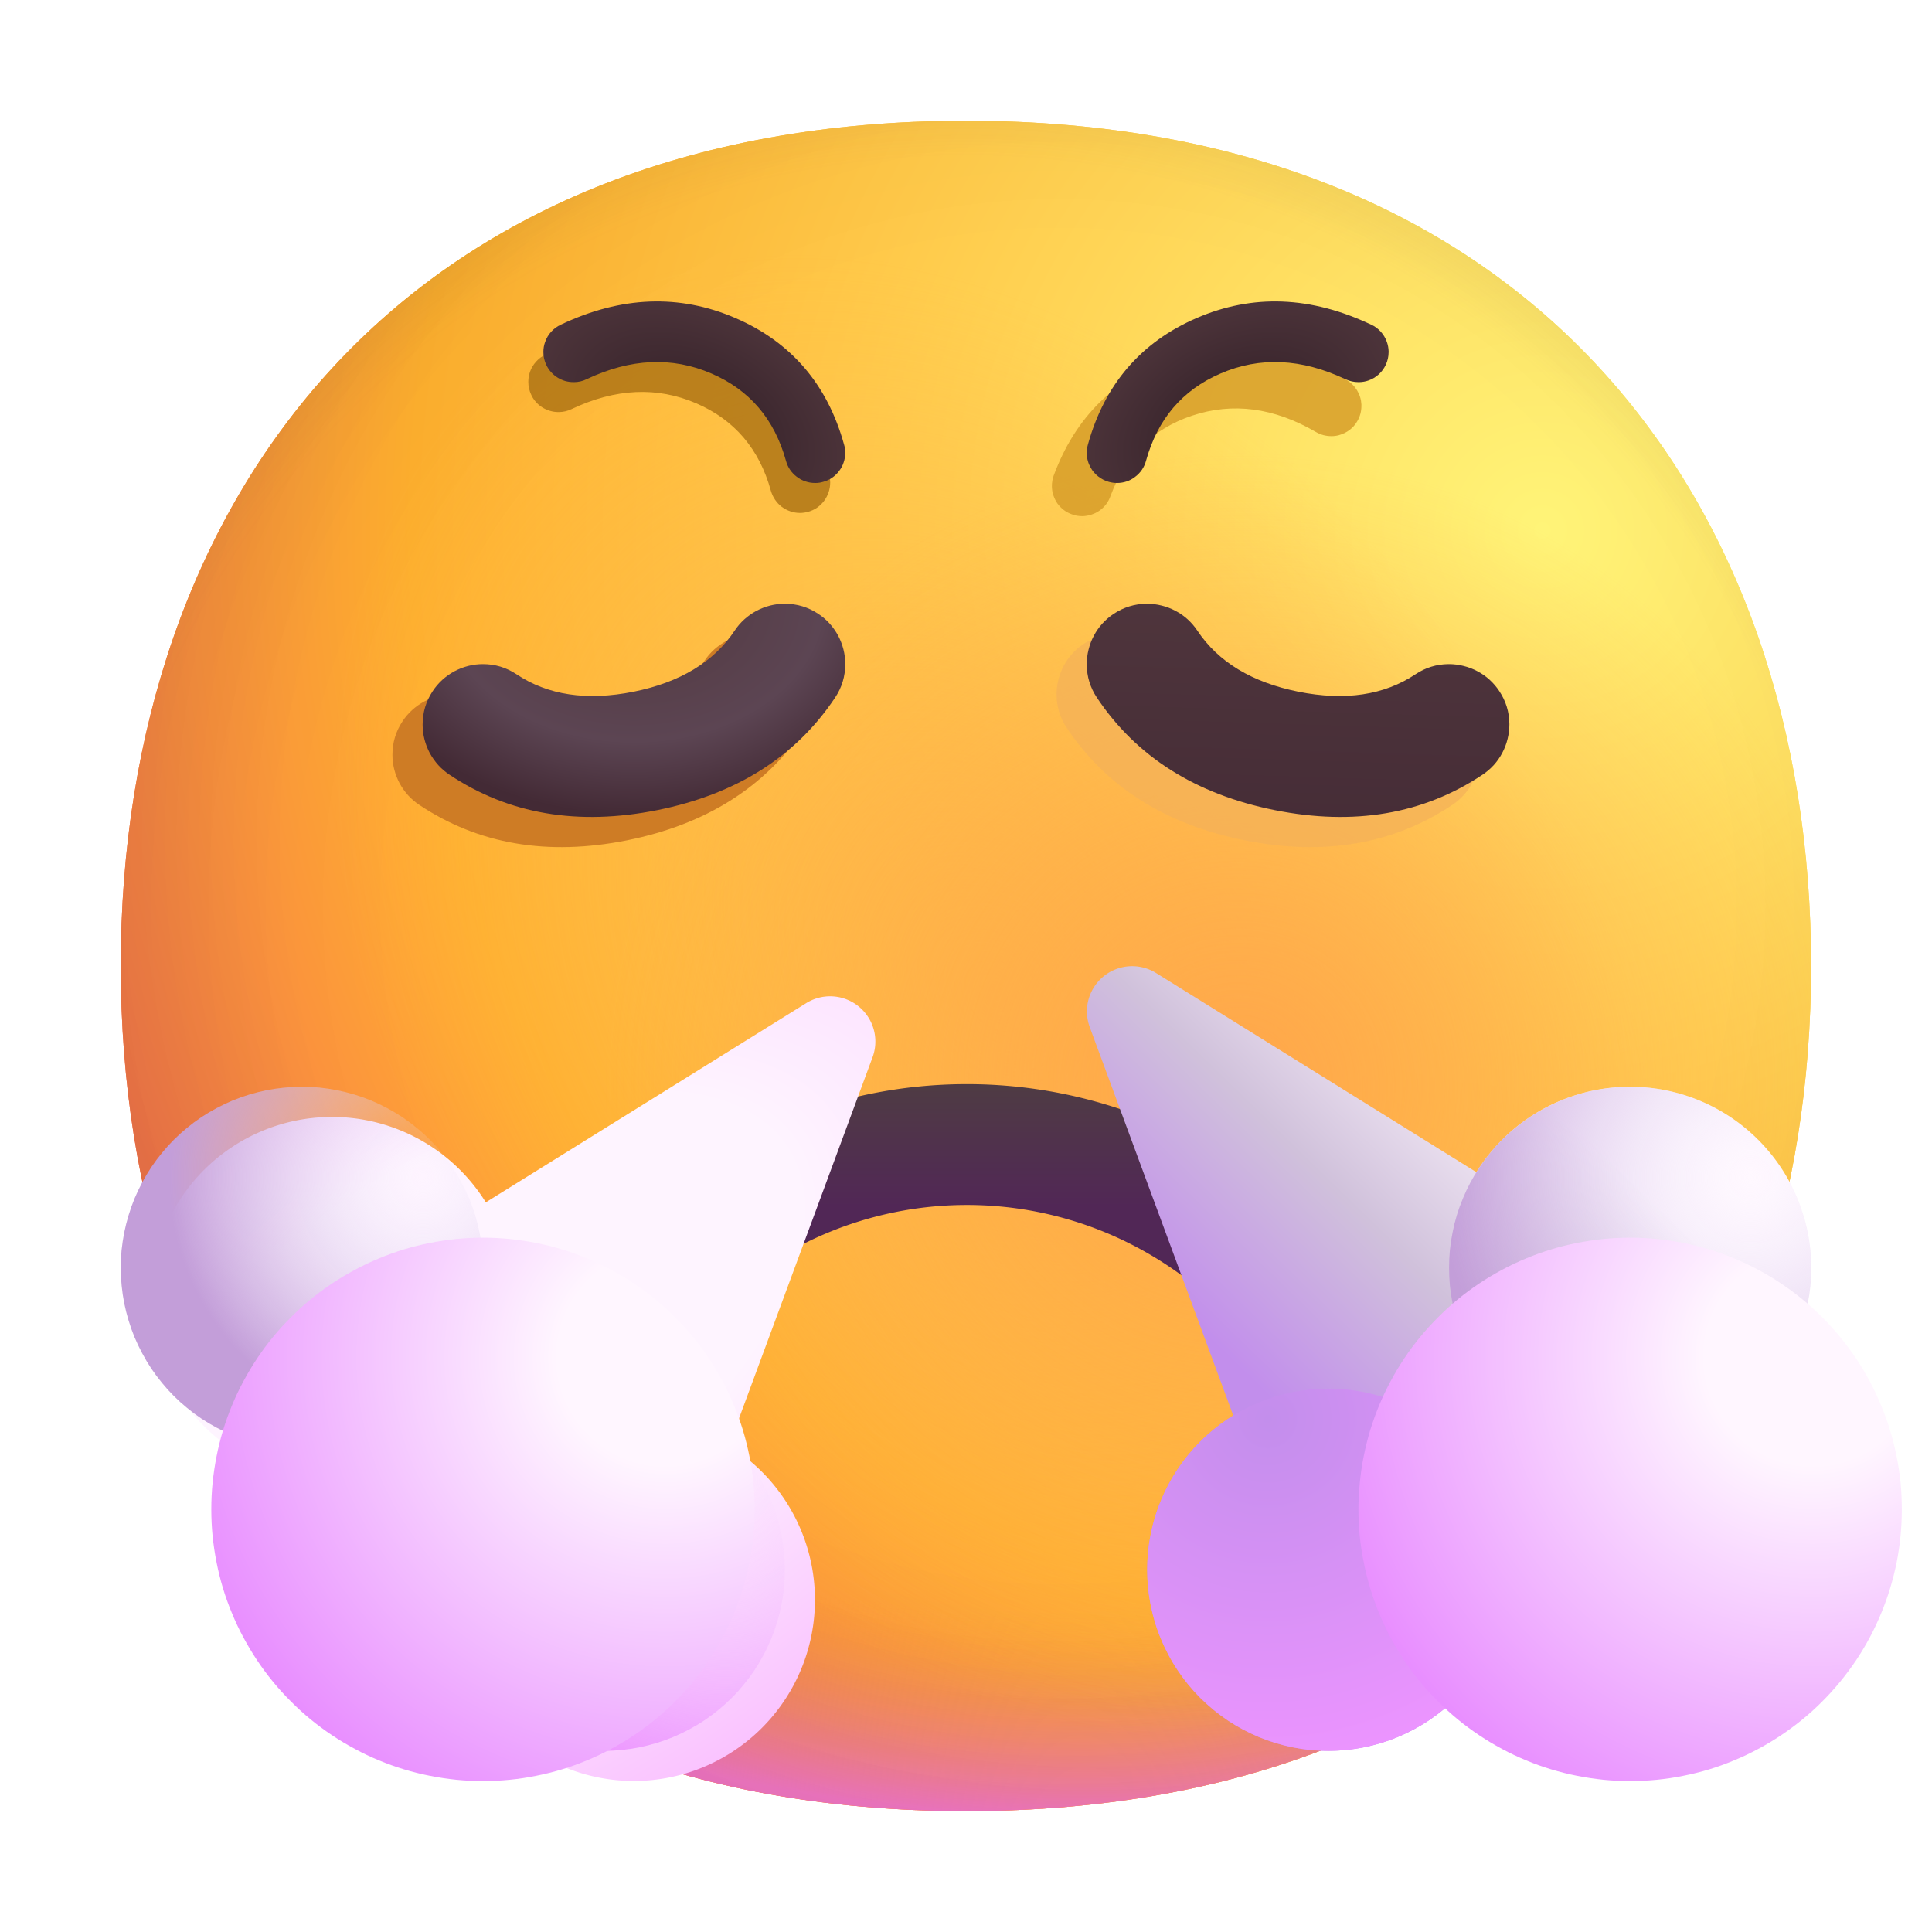 <svg xmlns="http://www.w3.org/2000/svg" fill="none" width="24" height="24">
  <defs>
    <radialGradient cx="0" cy="0" r="1" gradientUnits="userSpaceOnUse" id="face_with_steam_from_nose_color__b"
      gradientTransform="scale(-28.127) rotate(-47.161 -.615 .659)">
      <stop offset="0%" stop-color="#FFF478" />
      <stop offset="47.483%" stop-color="#FFB02E" />
      <stop offset="100%" stop-color="#F70A8D" />
    </radialGradient>
    <radialGradient cx="0" cy="0" r="1" gradientUnits="userSpaceOnUse" id="face_with_steam_from_nose_color__c"
      gradientTransform="scale(-29.212) rotate(-48.122 -.586 .618)">
      <stop offset="0%" stop-color="#FFF478" />
      <stop offset="47.483%" stop-color="#FFB02E" />
      <stop offset="100%" stop-color="#F70A8D" />
    </radialGradient>
    <radialGradient cx="0" cy="0" r="1" gradientUnits="userSpaceOnUse" id="face_with_steam_from_nose_color__d"
      gradientTransform="rotate(101.31 2.157 9.606) scale(13.385 17.144)">
      <stop offset="78.782%" stop-color="#F59639" stop-opacity="0" />
      <stop offset="97.251%" stop-color="#FF7DCE" />
    </radialGradient>
    <radialGradient cx="0" cy="0" r="1" gradientUnits="userSpaceOnUse" id="face_with_steam_from_nose_color__e"
      gradientTransform="rotate(135 4.575 8.046) scale(30.759)">
      <stop offset="31.485%" stop-opacity="0" />
      <stop offset="100%" />
    </radialGradient>
    <radialGradient cx="0" cy="0" r="1" gradientUnits="userSpaceOnUse" id="face_with_steam_from_nose_color__f"
      gradientTransform="scale(21.11) rotate(77.692 -.09 .655)">
      <stop offset="50.79%" stop-color="#7D6133" stop-opacity="0" />
      <stop offset="100%" stop-color="#715B32" />
    </radialGradient>
    <radialGradient cx="0" cy="0" r="1" gradientUnits="userSpaceOnUse" id="face_with_steam_from_nose_color__g"
      gradientTransform="matrix(5.625 8.25 -5.98 4.077 12.375 12.375)">
      <stop offset="0%" stop-color="#FFB849" />
      <stop offset="100%" stop-color="#FFB847" stop-opacity="0" />
    </radialGradient>
    <radialGradient cx="0" cy="0" r="1" gradientUnits="userSpaceOnUse" id="face_with_steam_from_nose_color__h"
      gradientTransform="rotate(9.866 -70.52 95.82) scale(8.754)">
      <stop offset="0%" stop-color="#FFA64B" />
      <stop offset="90.041%" stop-color="#FFAE46" stop-opacity="0" />
    </radialGradient>
    <radialGradient cx="0" cy="0" r="1" gradientUnits="userSpaceOnUse" id="face_with_steam_from_nose_color__i"
      gradientTransform="scale(44.29) rotate(43.971 -.166 .494)">
      <stop offset="18.542%" stop-opacity="0" />
      <stop offset="100%" stop-opacity=".4" />
    </radialGradient>
    <radialGradient cx="0" cy="0" r="1" gradientUnits="userSpaceOnUse" id="face_with_steam_from_nose_color__l"
      gradientTransform="matrix(0 2.625 -3.6 0 7.875 7.5)">
      <stop offset="0%" stop-color="#52383E" />
      <stop offset="65.104%" stop-color="#5C4553" />
      <stop offset="100%" stop-color="#432A35" />
    </radialGradient>
    <radialGradient cx="0" cy="0" r="1" gradientUnits="userSpaceOnUse" id="face_with_steam_from_nose_color__p"
      gradientTransform="matrix(-.75 1.5 -2.249 -1.125 8.625 5.25)">
      <stop offset="0%" stop-color="#301E26" />
      <stop offset="100%" stop-color="#52383E" />
    </radialGradient>
    <radialGradient cx="0" cy="0" r="1" gradientUnits="userSpaceOnUse" id="face_with_steam_from_nose_color__r"
      gradientTransform="matrix(.75 1.5 -2.249 1.125 15.375 5.25)">
      <stop offset="0%" stop-color="#301E26" />
      <stop offset="100%" stop-color="#52383E" />
    </radialGradient>
    <radialGradient cx="0" cy="0" r="1" gradientUnits="userSpaceOnUse" id="face_with_steam_from_nose_color__t"
      gradientTransform="matrix(3.988 6 -11.815 7.852 5.387 16.5)">
      <stop offset="33.634%" stop-color="#FEF4FF" />
      <stop offset="100%" stop-color="#F8B1FF" />
    </radialGradient>
    <radialGradient cx="0" cy="0" r="1" gradientUnits="userSpaceOnUse" id="face_with_steam_from_nose_color__u"
      gradientTransform="rotate(139.399 -.08 8.284) scale(3.457)">
      <stop offset="0%" stop-color="#EEEAF9" stop-opacity="0" />
      <stop offset="91.026%" stop-color="#C39ED9" />
    </radialGradient>
    <radialGradient cx="0" cy="0" r="1" gradientUnits="userSpaceOnUse" id="face_with_steam_from_nose_color__v"
      gradientTransform="matrix(-.375 4.125 -4.125 -.375 9 18.375)">
      <stop offset="0%" stop-color="#FAE8FF" stop-opacity="0" />
      <stop offset="91.026%" stop-color="#EC94FF" />
    </radialGradient>
    <radialGradient cx="0" cy="0" r="1" gradientUnits="userSpaceOnUse" id="face_with_steam_from_nose_color__x"
      gradientTransform="matrix(-6 6 -6 -6 7.125 16.5)">
      <stop offset="15.664%" stop-color="#FFF6FF" />
      <stop offset="74.135%" stop-color="#E88DFF" />
    </radialGradient>
    <radialGradient cx="0" cy="0" r="1" gradientUnits="userSpaceOnUse" id="face_with_steam_from_nose_color__z"
      gradientTransform="rotate(135.003 7.846 11.817) scale(4.243)">
      <stop offset="0%" stop-color="#EEEAF9" stop-opacity="0" />
      <stop offset="91.026%" stop-color="#C39ED9" />
    </radialGradient>
    <radialGradient cx="0" cy="0" r="1" gradientUnits="userSpaceOnUse" id="face_with_steam_from_nose_color__A"
      gradientTransform="matrix(-1.5 4.5 -4.5 -1.5 15.75 17.625)">
      <stop offset="0%" stop-color="#C38EEC" />
      <stop offset="91.026%" stop-color="#EC94FF" />
    </radialGradient>
    <radialGradient cx="0" cy="0" r="1" gradientUnits="userSpaceOnUse" id="face_with_steam_from_nose_color__C"
      gradientTransform="matrix(-6 6 -6 -6 21.375 16.5)">
      <stop offset="15.664%" stop-color="#FFF6FF" />
      <stop offset="74.135%" stop-color="#E88DFF" />
    </radialGradient>
    <filter id="face_with_steam_from_nose_color__k" filterUnits="objectBoundingBox" color-interpolation-filters="sRGB"
      x="-2.25" y="-2.25" width="8.25" height="5.64">
      <feFlood flood-opacity="0" result="BackgroundImageFix" />
      <feBlend in="SourceGraphic" in2="BackgroundImageFix" result="shape" />
      <feGaussianBlur stdDeviation=".563" result="effect1_foregroundBlur" />
    </filter>
    <filter id="face_with_steam_from_nose_color__m" filterUnits="objectBoundingBox" color-interpolation-filters="sRGB"
      x="-1.5" y="-1.5" width="6.75" height="4.14">
      <feFlood flood-opacity="0" result="BackgroundImageFix" />
      <feBlend in="SourceGraphic" in2="BackgroundImageFix" result="shape" />
      <feGaussianBlur stdDeviation=".375" result="effect1_foregroundBlur" />
    </filter>
    <filter id="face_with_steam_from_nose_color__o" filterUnits="objectBoundingBox" color-interpolation-filters="sRGB"
      x="-2.25" y="-2.25" width="7.5" height="5.997">
      <feFlood flood-opacity="0" result="BackgroundImageFix" />
      <feBlend in="SourceGraphic" in2="BackgroundImageFix" result="shape" />
      <feGaussianBlur stdDeviation=".563" result="effect1_foregroundBlur" />
    </filter>
    <filter id="face_with_steam_from_nose_color__q" filterUnits="objectBoundingBox" color-interpolation-filters="sRGB"
      x="-2.625" y="-2.625" width="8.345" height="6.583">
      <feFlood flood-opacity="0" result="BackgroundImageFix" />
      <feBlend in="SourceGraphic" in2="BackgroundImageFix" result="shape" />
      <feGaussianBlur stdDeviation=".656" result="effect1_foregroundBlur" />
    </filter>
    <filter id="face_with_steam_from_nose_color__s" filterUnits="objectBoundingBox" color-interpolation-filters="sRGB"
      x="0" y="0" width="9" height="9.75">
      <feFlood flood-opacity="0" result="BackgroundImageFix" />
      <feBlend in="SourceGraphic" in2="BackgroundImageFix" result="shape" />
      <feColorMatrix in="SourceAlpha" result="hardAlpha" values="0 0 0 0 0 0 0 0 0 0 0 0 0 0 0 0 0 0 127 0" />
      <feOffset dy=".375" dx=".375" />
      <feGaussianBlur stdDeviation=".75" />
      <feComposite in2="hardAlpha" operator="arithmetic" k2="-1" k3="1" />
      <feColorMatrix
        values="0 0 0 0 0.784 0 0 0 0 0.745 0 0 0 0 0.765 0 0 0 1 0" />
      <feBlend in2="shape" result="effect1_innerShadow" />
    </filter>
    <filter id="face_with_steam_from_nose_color__w" filterUnits="objectBoundingBox" color-interpolation-filters="sRGB"
      x="0" y="0" width="6.75" height="6.75">
      <feFlood flood-opacity="0" result="BackgroundImageFix" />
      <feBlend in="SourceGraphic" in2="BackgroundImageFix" result="shape" />
      <feColorMatrix in="SourceAlpha" result="hardAlpha" values="0 0 0 0 0 0 0 0 0 0 0 0 0 0 0 0 0 0 127 0" />
      <feOffset dy=".375" dx="1.125" />
      <feGaussianBlur stdDeviation=".75" />
      <feComposite in2="hardAlpha" operator="arithmetic" k2="-1" k3="1" />
      <feColorMatrix
        values="0 0 0 0 0.75 0 0 0 0 0.634 0 0 0 0 0.879 0 0 0 1 0" />
      <feBlend in2="shape" result="effect1_innerShadow" />
    </filter>
    <filter id="face_with_steam_from_nose_color__B" filterUnits="objectBoundingBox" color-interpolation-filters="sRGB"
      x="0" y="0" width="6.75" height="6.75">
      <feFlood flood-opacity="0" result="BackgroundImageFix" />
      <feBlend in="SourceGraphic" in2="BackgroundImageFix" result="shape" />
      <feColorMatrix in="SourceAlpha" result="hardAlpha" values="0 0 0 0 0 0 0 0 0 0 0 0 0 0 0 0 0 0 127 0" />
      <feOffset dy=".375" dx="1.125" />
      <feGaussianBlur stdDeviation=".75" />
      <feComposite in2="hardAlpha" operator="arithmetic" k2="-1" k3="1" />
      <feColorMatrix
        values="0 0 0 0 0.75 0 0 0 0 0.634 0 0 0 0 0.879 0 0 0 0.8 0" />
      <feBlend in2="shape" result="effect1_innerShadow" />
    </filter>
    <linearGradient x1=".5" y1="-.008" x2=".5" y2=".5" id="face_with_steam_from_nose_color__j">
      <stop offset="0%" stop-color="#4F3C43" />
      <stop offset="100%" stop-color="#512756" />
    </linearGradient>
    <linearGradient x1=".5" y1="-.329" x2=".408" y2="1.257" id="face_with_steam_from_nose_color__n">
      <stop offset="0%" stop-color="#52383E" />
      <stop offset="100%" stop-color="#432A35" />
    </linearGradient>
    <linearGradient x1=".708" y1=".231" x2=".292" y2=".692" id="face_with_steam_from_nose_color__y">
      <stop offset="0%" stop-color="#FFF8FF" />
      <stop offset="45.534%" stop-color="#D0C1DB" />
      <stop offset="87.38%" stop-color="#C28EEC" />
    </linearGradient>
    <clipPath id="face_with_steam_from_nose_color__a">
      <rect width="24" height="24" rx="0" />
    </clipPath>
  </defs>
  <g clip-path="url(#face_with_steam_from_nose_color__a)">
    <path
      d="M12 22.498c7 0 10.498-4.7 10.498-10.499C22.498 6.201 19 1.5 12 1.5 5 1.5 1.5 6.2 1.5 12c0 5.798 3.498 10.498 10.5 10.498z"
      fill="url(#face_with_steam_from_nose_color__b)" />
    <path
      d="M12 22.498c7 0 10.498-4.7 10.498-10.499C22.498 6.201 19 1.5 12 1.5 5 1.5 1.5 6.2 1.5 12c0 5.798 3.498 10.498 10.5 10.498z"
      fill="url(#face_with_steam_from_nose_color__c)" />
    <path
      d="M12 22.498c7 0 10.498-4.7 10.498-10.499C22.498 6.201 19 1.5 12 1.5 5 1.5 1.5 6.2 1.5 12c0 5.798 3.498 10.498 10.5 10.498z"
      fill="url(#face_with_steam_from_nose_color__d)" />
    <path
      d="M12 22.498c7 0 10.498-4.7 10.498-10.499C22.498 6.201 19 1.5 12 1.5 5 1.5 1.5 6.2 1.5 12c0 5.798 3.498 10.498 10.5 10.498z"
      fill="url(#face_with_steam_from_nose_color__e)" fill-opacity=".6" />
    <path
      d="M12 22.498c7 0 10.498-4.7 10.498-10.499C22.498 6.201 19 1.5 12 1.5 5 1.5 1.5 6.2 1.5 12c0 5.798 3.498 10.498 10.5 10.498z"
      fill="url(#face_with_steam_from_nose_color__f)" />
    <path
      d="M12 22.498c7 0 10.498-4.7 10.498-10.499C22.498 6.201 19 1.5 12 1.5 5 1.5 1.5 6.2 1.5 12c0 5.798 3.498 10.498 10.5 10.498z"
      fill="url(#face_with_steam_from_nose_color__g)" />
    <path
      d="M12 22.498c7 0 10.498-4.7 10.498-10.499C22.498 6.201 19 1.5 12 1.5 5 1.5 1.5 6.2 1.5 12c0 5.798 3.498 10.498 10.5 10.498z"
      fill="url(#face_with_steam_from_nose_color__h)" />
    <path
      d="M12 22.498c7 0 10.498-4.7 10.498-10.499C22.498 6.201 19 1.5 12 1.5 5 1.5 1.5 6.2 1.5 12c0 5.798 3.498 10.498 10.5 10.498z"
      fill="url(#face_with_steam_from_nose_color__i)" />
    <path
      d="M15.184 16.275a4.505 4.505 0 00-6.365.02.75.75 0 01-1.063-1.06 6.005 6.005 0 018.485-.025.75.75 0 11-1.057 1.065z"
      fill-rule="evenodd" fill="url(#face_with_steam_from_nose_color__j)" />
    <g filter="url(#face_with_steam_from_nose_color__k)">
      <path
        d="M7.494 8.968q-.868.173-1.453-.217-.189-.126-.416-.126h-.003q-.092 0-.182.023-.089.023-.17.066-.081.044-.15.106-.068.062-.119.139-.126.189-.126.416v.003q0 .092.023.182.023.089.066.17.044.081.106.15.062.068.139.119 1.102.735 2.579.44 1.476-.296 2.211-1.398.126-.189.126-.416v-.003q0-.092-.023-.182-.023-.089-.066-.17-.044-.081-.106-.15-.062-.068-.139-.119-.189-.126-.416-.126h-.003q-.092 0-.182.023-.089.023-.17.066-.081.044-.15.106-.068.062-.119.139-.39.585-1.257.759z"
        fill-rule="evenodd" fill="#CE7C25" />
    </g>
    <path
      d="M7.869 8.593Q7 8.766 6.416 8.376 6.227 8.25 6 8.25h-.003q-.092 0-.182.023-.089.023-.17.066-.081.044-.15.106-.068.062-.119.139-.126.189-.126.416v.003q0 .092.023.182.023.089.066.17.044.081.106.15.062.068.139.119 1.102.735 2.579.44 1.476-.296 2.211-1.398.126-.189.126-.416v-.003q0-.092-.023-.182-.023-.089-.066-.17-.044-.081-.106-.15-.062-.068-.139-.119Q9.977 7.5 9.75 7.5h-.003q-.092 0-.182.023-.089.023-.17.066-.081.044-.15.106-.068.062-.119.139-.39.585-1.257.759z"
      fill-rule="evenodd" fill="url(#face_with_steam_from_nose_color__l)" />
    <g filter="url(#face_with_steam_from_nose_color__m)" opacity=".7">
      <path
        d="M15.462 10.439q1.477.295 2.579-.44.077-.051.14-.12.062-.068.105-.15.044-.082.066-.172.023-.09.023-.182v-.007q-.002-.223-.126-.409-.051-.077-.12-.14-.068-.062-.15-.105-.082-.044-.172-.066-.09-.023-.182-.023h-.007q-.223.002-.409.126-.585.39-1.453.217-.867-.174-1.257-.759-.051-.077-.12-.14-.068-.062-.15-.105-.082-.044-.172-.066-.09-.023-.182-.023h-.007q-.223.002-.409.126-.077.051-.14.12-.062.068-.105.15-.044.082-.066.172-.023.09-.023.182v.007q.002.223.126.409.735 1.102 2.211 1.398z"
        fill-rule="evenodd" fill="#F4B158" />
    </g>
    <path
      d="M15.837 10.064q1.477.295 2.579-.44.077-.051.14-.12.062-.068.105-.15.044-.082.066-.172.023-.09.023-.182v-.007q-.002-.223-.126-.409-.051-.077-.12-.14-.068-.062-.15-.105-.082-.044-.172-.066-.09-.023-.182-.023h-.007q-.223.002-.409.126-.585.39-1.453.217-.867-.174-1.257-.759-.051-.077-.12-.14-.068-.062-.15-.105-.082-.044-.172-.066-.09-.023-.182-.023h-.007q-.223.002-.409.126-.077.051-.14.12-.062.068-.105.15-.044.082-.066.172-.023.09-.023.182v.007q.002.223.126.409.735 1.102 2.211 1.398z"
      fill-rule="evenodd" fill="url(#face_with_steam_from_nose_color__n)" />
    <g filter="url(#face_with_steam_from_nose_color__o)" opacity=".8">
      <path
        d="M9.576 6.096q.017.06.051.11.035.052.083.089.05.037.108.057.058.02.12.02h.005q.048-.001.095-.014.059-.016.11-.05.05-.035.088-.084.037-.05.057-.108.02-.058.02-.12v-.005q-.001-.048-.014-.095-.312-1.124-1.35-1.573-1.046-.452-2.172.082-.068.032-.118.088-.05.055-.075.125-.021.061-.021.126 0 .085.036.16.022.049.058.089.035.04.08.068.045.028.096.043.051.015.104.015h.007q.08-.001.154-.036.82-.389 1.553-.072.71.307.925 1.085z"
        fill-rule="evenodd" fill="#AA7013" />
    </g>
    <path
      d="M9.764 5.725q.016.06.05.11.035.051.084.088.049.038.107.057.058.02.12.02h.006q.048 0 .094-.014.06-.016.11-.05.051-.035.088-.084.038-.049.057-.107.02-.058.02-.12v-.006q0-.048-.014-.094-.311-1.125-1.35-1.574-1.046-.451-2.171.083-.068.032-.118.087-.05.055-.075.126-.022.06-.022.125 0 .085.036.161.023.048.058.088.036.04.08.068.046.029.097.044.05.014.104.014h.006q.081 0 .155-.036.819-.388 1.552-.071.71.306.926 1.085z"
      fill-rule="evenodd" fill="url(#face_with_steam_from_nose_color__p)" />
    <g filter="url(#face_with_steam_from_nose_color__q)" opacity=".8">
      <path
        d="M14.57 4.453q-1.074.36-1.48 1.453-.023.064-.023.13v.009q.001.056.019.11.018.053.05.1.033.045.078.08.045.034.098.053.063.024.13.024h.008q.056-.002.11-.02.053-.017.1-.05.045-.032.08-.077.034-.045.053-.098.281-.757 1.014-1.003.758-.253 1.541.203.088.051.19.051h.004q.046 0 .09-.012.073-.02.132-.064.06-.045.097-.11.051-.087.051-.189v-.019q-.005-.095-.054-.175-.05-.081-.131-.13-1.077-.627-2.158-.266z"
        fill-rule="evenodd" fill="#D59A25" />
    </g>
    <path
      d="M13.514 5.524q-.014.05-.014.101v.009q.002.094.049.176.036.065.095.11.059.046.13.066.05.014.101.014h.003q.061 0 .12-.02.057-.02.105-.058.049-.037.083-.087.034-.051.05-.11.216-.779.926-1.085.733-.317 1.552.071.077.036.161.036h.01q.06-.001.116-.021.07-.025.126-.075.055-.05.087-.118.036-.076.036-.16v-.01q-.002-.06-.022-.116-.025-.07-.075-.126-.05-.055-.117-.087h-.001q-1.126-.534-2.17-.083-1.04.45-1.351 1.573z"
      fill-rule="evenodd" fill="url(#face_with_steam_from_nose_color__r)" />
    <g filter="url(#face_with_steam_from_nose_color__s)">
      <path
        d="M3.75 18a2.25 2.25 0 111.91-3.439l3.979-2.474a.562.562 0 01.825.672L8.68 17.584a2.25 2.25 0 11-3.303 1.166H3.75V18z"
        fill-rule="evenodd" fill="url(#face_with_steam_from_nose_color__t)" />
    </g>
    <path
      d="M6 15.75q0 .11-.01.22-.012.11-.033.219-.022.108-.054.214t-.074.208q-.043.102-.095.2-.052.097-.113.189-.062.092-.132.177-.07.086-.148.164-.078.078-.164.148-.085.07-.177.132-.092.061-.19.113-.097.052-.199.095-.102.042-.208.074-.106.032-.214.054-.108.021-.218.032T3.75 18q-.11 0-.22-.01-.11-.012-.219-.033-.108-.022-.214-.054t-.208-.074q-.102-.043-.2-.095-.097-.052-.189-.113-.092-.062-.177-.132-.086-.07-.164-.148-.078-.078-.148-.164-.07-.085-.132-.177-.061-.092-.113-.19-.052-.097-.095-.199-.042-.102-.074-.208-.032-.106-.054-.214-.021-.108-.032-.218T1.5 15.75q0-.11.01-.22.012-.11.033-.219.022-.108.054-.214t.074-.208q.043-.102.095-.2.052-.097.113-.189.062-.092.132-.177.07-.086.148-.164.078-.078.164-.148.085-.07.177-.132.092-.061.19-.113.097-.052.199-.095.102-.042.208-.074.106-.032.214-.054.108-.021.218-.032t.221-.011q.11 0 .22.01.11.012.219.033.108.022.214.054t.208.074q.102.043.2.095.097.052.189.113.092.062.177.132.086.07.164.148.078.078.148.164.07.085.132.177.061.092.113.19.052.097.095.199.042.102.074.208.032.106.054.214.021.108.032.218T6 15.75z"
      fill="url(#face_with_steam_from_nose_color__u)" />
    <path
      d="M9.75 19.5q0 .11-.01.22-.012.11-.033.219-.022.108-.054.214t-.074.208q-.043.102-.095.2-.052.097-.113.189-.062.092-.132.177-.07.086-.148.164-.078.078-.164.148-.085.07-.177.132-.092.061-.19.113-.097.052-.199.095-.102.042-.208.074-.106.032-.214.054-.108.021-.218.032t-.221.011q-.11 0-.22-.01-.11-.012-.219-.033-.108-.022-.214-.054t-.208-.074q-.102-.043-.2-.095-.097-.052-.189-.113-.092-.062-.177-.132-.086-.07-.164-.148-.078-.078-.148-.164-.07-.085-.132-.177-.061-.092-.113-.19-.052-.097-.095-.199-.042-.102-.074-.208-.032-.106-.054-.214-.021-.108-.032-.218T5.25 19.5q0-.11.01-.22.012-.11.033-.219.022-.108.054-.214t.074-.208q.043-.102.095-.2.052-.097.113-.189.062-.092.132-.177.07-.086.148-.164.078-.078.164-.148.085-.07.177-.132.092-.061.19-.113.097-.052.199-.095.102-.042.208-.074.106-.032.214-.054.108-.021.218-.032t.221-.011q.11 0 .22.01.11.012.219.033.108.022.214.054t.208.074q.102.043.2.095.097.052.189.113.092.062.177.132.086.07.164.148.078.078.148.164.07.085.132.177.061.092.113.19.052.097.095.199.042.102.074.208.032.106.054.214.021.108.032.218t.011.221z"
      fill="url(#face_with_steam_from_nose_color__v)" />
    <g filter="url(#face_with_steam_from_nose_color__w)">
      <path
        d="M8.25 18.375q0 .166-.016.33-.016.166-.049.328-.032.163-.08.322-.048.158-.112.312-.063.153-.142.299-.078.146-.17.284-.092.138-.197.266-.105.128-.223.245-.117.118-.245.223-.128.105-.266.197-.138.092-.284.17-.146.079-.3.142-.153.064-.311.112-.159.048-.322.08-.162.033-.327.049t-.331.016q-.166 0-.33-.016-.166-.017-.328-.049-.163-.032-.322-.08-.158-.048-.312-.112-.153-.063-.299-.142-.146-.078-.284-.17-.138-.092-.266-.197-.128-.105-.245-.223-.118-.117-.223-.245-.105-.128-.197-.266-.092-.138-.17-.284-.079-.146-.142-.3-.064-.153-.112-.311-.048-.159-.08-.322-.032-.162-.049-.327-.016-.165-.016-.331t.016-.33q.017-.166.049-.328.032-.163.08-.322.048-.158.112-.312.063-.153.142-.299.078-.146.17-.284.092-.138.197-.266.105-.128.223-.245.117-.118.245-.223.128-.105.266-.197.138-.092.284-.17.146-.079.3-.142.153-.064.311-.112.159-.048.322-.08.162-.032.327-.049Q4.71 15 4.875 15t.33.016q.166.017.328.049.163.032.322.08.158.048.312.112.153.063.299.142.146.078.284.17.138.092.266.197.128.105.245.223.118.117.223.245.105.128.197.266.092.138.17.284.079.146.142.3.064.153.112.311.048.159.08.322.033.162.049.327t.016.331z"
        fill="url(#face_with_steam_from_nose_color__x)" />
    </g>
    <path
      d="M20.25 18a2.25 2.25 0 10-1.91-3.439l-3.979-2.474a.562.562 0 00-.824.672l1.783 4.825a2.25 2.25 0 103.303 1.166h1.627V18z"
      fill-rule="evenodd" fill="url(#face_with_steam_from_nose_color__y)" />
    <path
      d="M22.5 15.75q0 .11-.01.22-.011.11-.033.219-.021.108-.054.214-.032.106-.074.208-.042.102-.094.2-.052.097-.114.189-.061.092-.131.177-.07.086-.149.164-.078.078-.163.148-.086.07-.178.132-.092.061-.189.113-.097.052-.2.095-.102.042-.207.074-.106.032-.215.054-.108.021-.218.032t-.22.011q-.111 0-.221-.01-.11-.012-.219-.033-.108-.022-.214-.054t-.208-.074q-.102-.043-.2-.095-.097-.052-.189-.113-.092-.062-.177-.132-.085-.07-.164-.148-.078-.078-.148-.164-.07-.085-.131-.177-.062-.092-.114-.19-.052-.097-.094-.199-.043-.102-.075-.208t-.053-.214q-.022-.108-.033-.218-.01-.11-.01-.221 0-.11.01-.22.011-.11.033-.219.021-.108.053-.214t.075-.208q.042-.102.094-.2.052-.097.114-.189.061-.092.131-.177.07-.086.148-.164.079-.078.164-.148.085-.07.177-.132.092-.061.19-.113.097-.052.2-.095.101-.042.207-.074.106-.032.214-.054.109-.021.219-.032t.22-.011q.11 0 .22.01.11.012.22.033.108.022.214.054.105.032.207.074.103.043.2.095.097.052.19.113.091.062.177.132.085.07.163.148.079.078.149.164.07.085.131.177.062.092.114.19.052.097.094.199.042.102.074.208.033.106.054.214.022.108.033.218.01.11.01.221z"
      fill="url(#face_with_steam_from_nose_color__z)" />
    <path
      d="M18.75 19.5q0 .11-.01.22-.011.11-.033.219-.021.108-.054.214-.032.106-.074.208-.042.102-.094.2-.052.097-.114.189-.061.092-.131.177-.07.086-.149.164-.078.078-.163.148-.086.07-.178.132-.092.061-.189.113-.097.052-.2.095-.102.042-.207.074-.106.032-.215.054-.108.021-.218.032t-.22.011q-.111 0-.221-.01-.11-.012-.219-.033-.108-.022-.214-.054t-.208-.074q-.102-.043-.2-.095-.097-.052-.189-.113-.092-.062-.177-.132-.085-.07-.164-.148-.078-.078-.148-.164-.07-.085-.131-.177-.062-.092-.114-.19-.052-.097-.094-.199-.043-.102-.075-.208t-.053-.214q-.022-.108-.033-.218-.01-.11-.01-.221 0-.11.01-.22.011-.11.033-.219.021-.108.053-.214t.075-.208q.042-.102.094-.2.052-.097.114-.189.061-.092.131-.177.07-.086.148-.164.079-.078.164-.148.085-.07.177-.132.092-.061.19-.113.097-.052.2-.095.101-.042.207-.074.106-.032.214-.054.109-.021.219-.032t.22-.011q.11 0 .22.01.11.012.22.033.108.022.214.054.105.032.207.074.103.043.2.095.097.052.19.113.091.062.177.132.085.07.163.148.079.078.149.164.07.085.131.177.062.092.114.19.052.097.094.199.042.102.074.208.033.106.054.214.022.108.033.218.01.11.01.221z"
      fill="url(#face_with_steam_from_nose_color__A)" />
    <g filter="url(#face_with_steam_from_nose_color__B)">
      <path
        d="M22.5 18.375q0 .166-.016.33-.016.166-.048.328-.033.163-.081.322-.048.158-.112.312-.063.153-.141.299-.078.146-.17.284-.093.138-.198.266-.105.128-.222.245-.117.118-.246.223-.128.105-.266.197-.137.092-.284.17-.146.079-.3.142-.152.064-.31.112-.16.048-.322.08-.163.033-.328.049t-.33.016q-.166 0-.331-.016-.165-.017-.328-.049t-.321-.08q-.159-.048-.312-.112-.153-.063-.3-.142-.146-.078-.284-.17-.138-.092-.266-.197-.128-.105-.245-.223-.117-.117-.223-.245-.105-.128-.197-.266-.092-.138-.17-.284-.078-.146-.142-.3-.063-.153-.111-.311-.048-.159-.08-.322-.033-.162-.05-.327-.016-.165-.016-.331t.017-.33q.016-.166.048-.328.033-.163.08-.322.049-.158.112-.312.064-.153.142-.299.078-.146.17-.284.092-.138.197-.266.106-.128.223-.245.117-.118.245-.223.128-.105.266-.197.138-.092.284-.17.147-.079.3-.142.153-.064.312-.112.158-.048.32-.08.164-.032.329-.049.165-.016.33-.016.166 0 .331.016.165.017.328.049.162.032.321.08t.312.112q.153.063.3.142.146.078.283.17.138.092.266.197.129.105.246.223.117.117.222.245t.198.266q.092.138.17.284.078.146.141.3.064.153.112.311.048.159.08.322.033.162.05.327.015.165.015.331z"
        fill="url(#face_with_steam_from_nose_color__C)" />
    </g>
  </g>
</svg>
